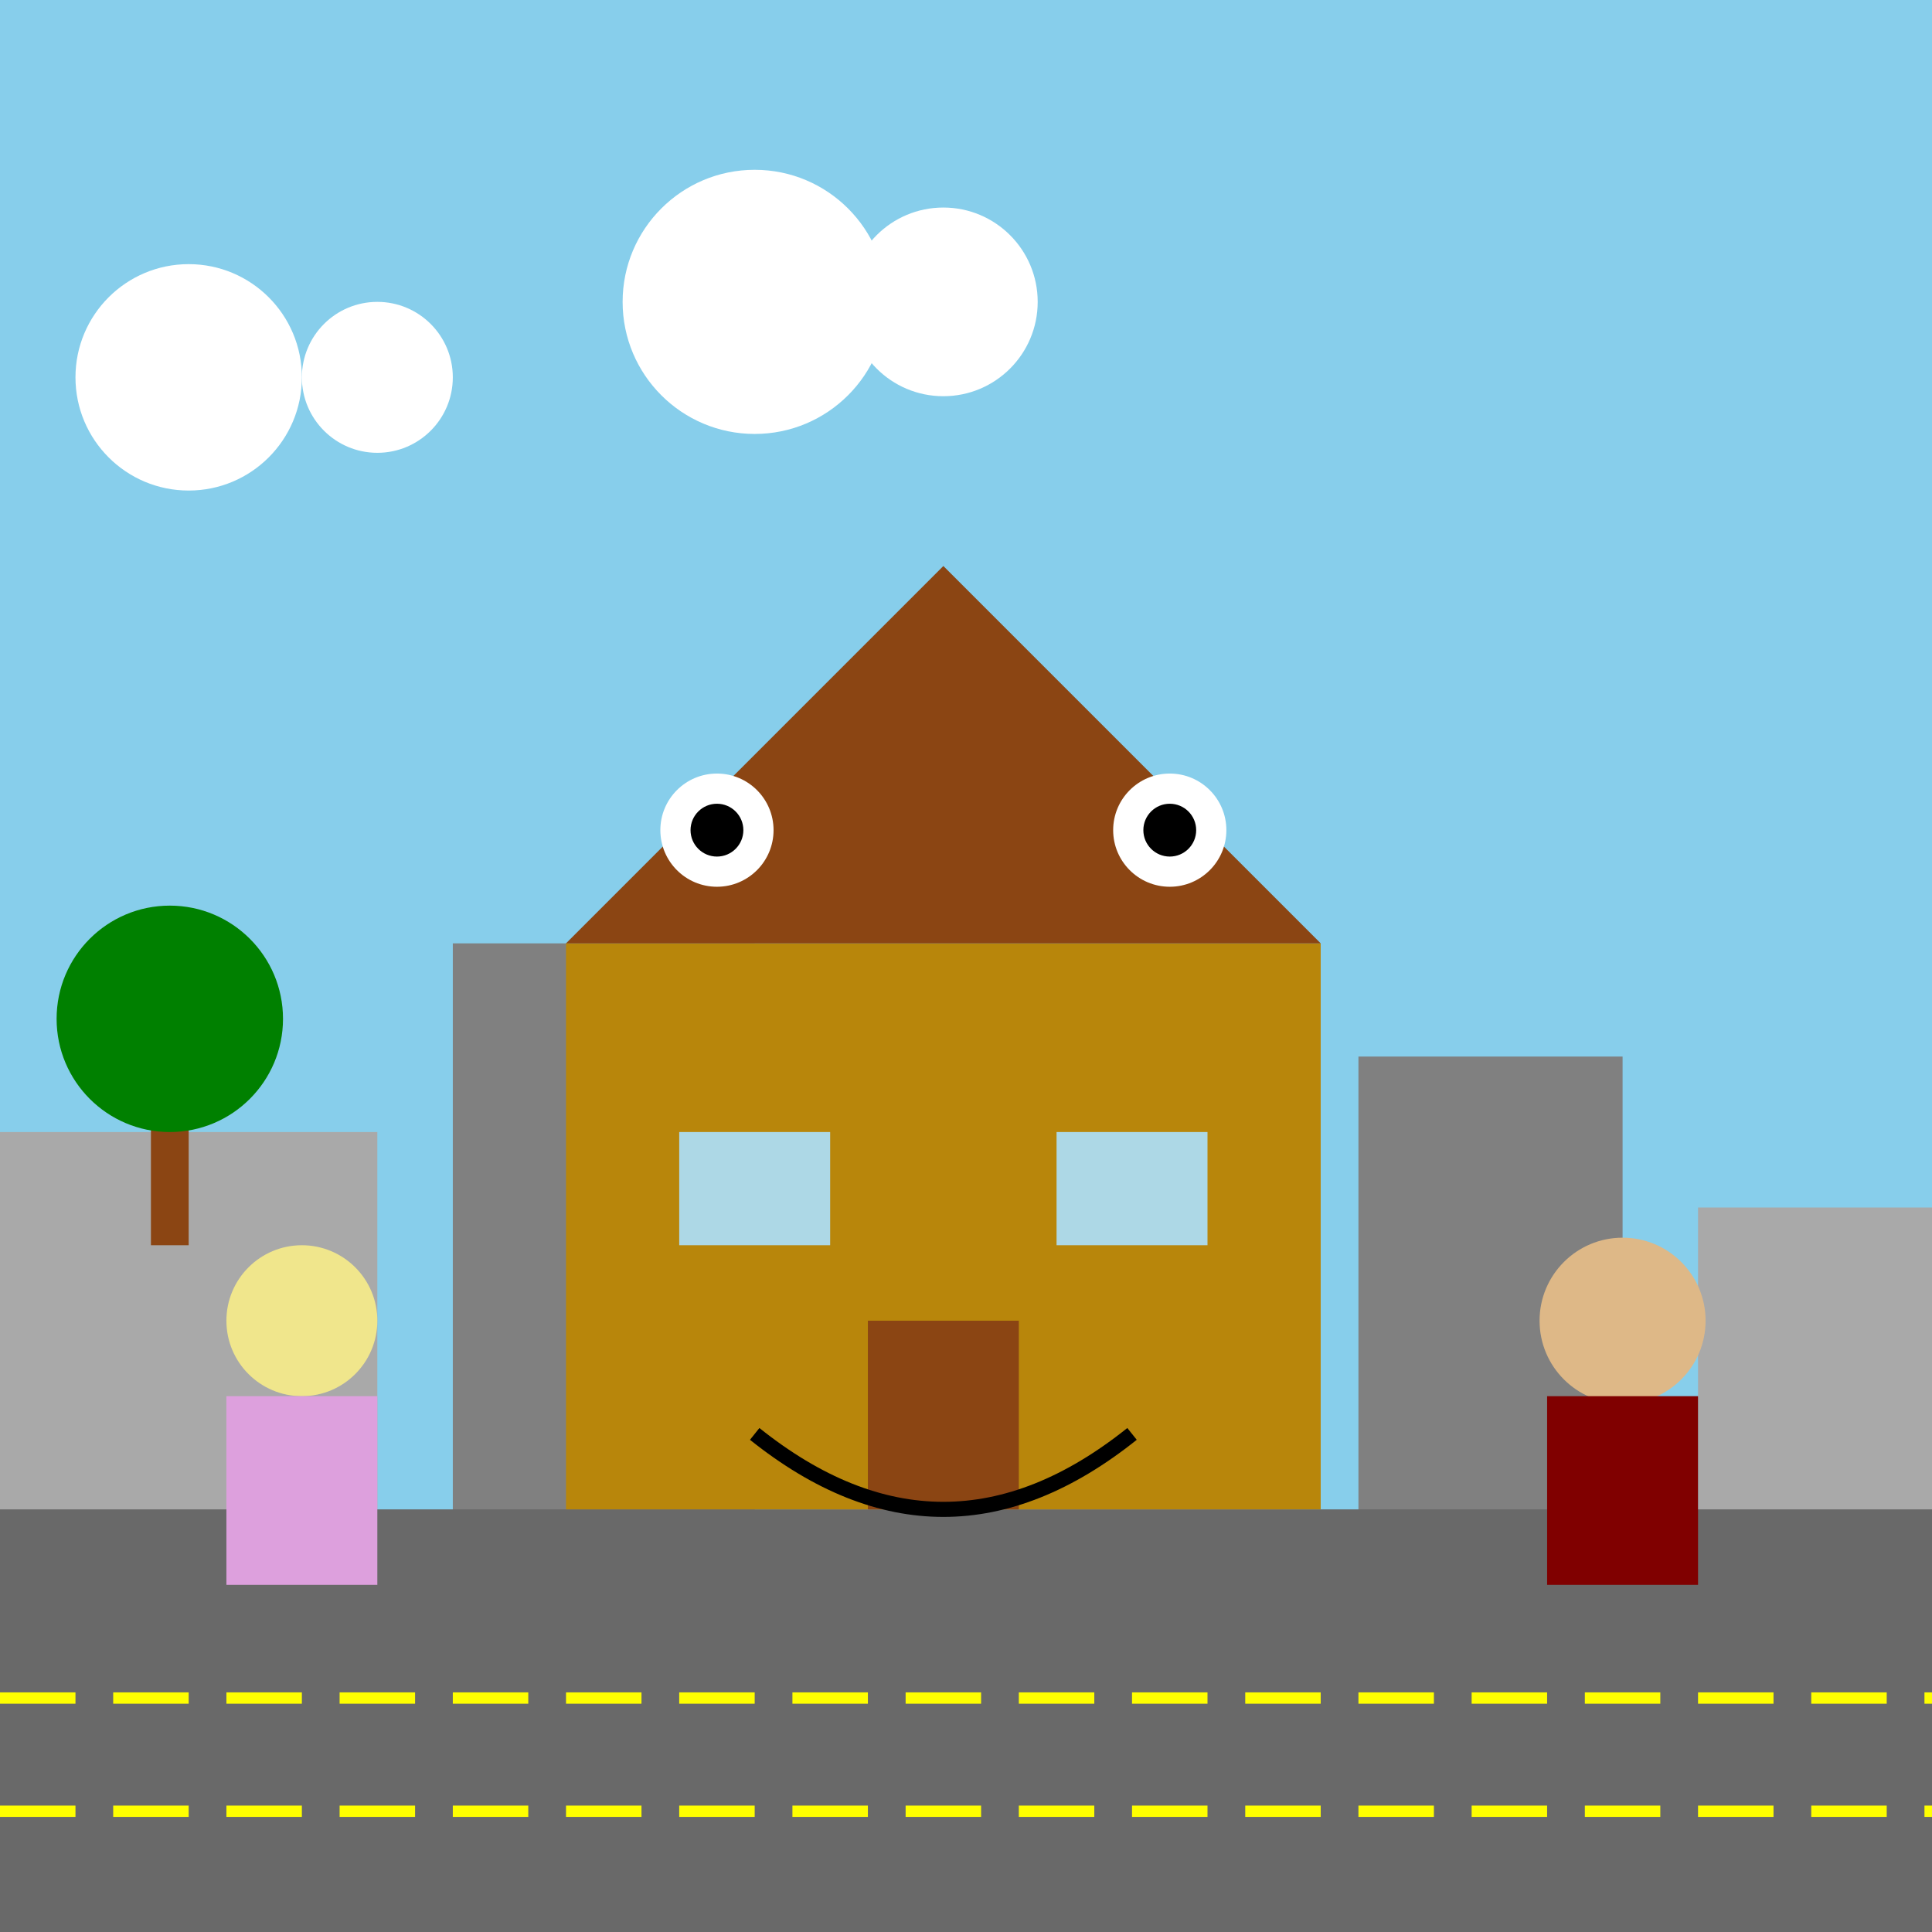 <!--

Generated by DrawGPT.
Free, open source, AI generated images in SVG, PNG, and HTML Canvas format.
https://drawgpt.ai

Created: 2025-05-23T18:57:05+00:00
-->
<svg   viewBox="0 0 512 512" xmlns="http://www.w3.org/2000/svg" xmlns:xlink="http://www.w3.org/1999/xlink">
  <title>Monster House Morning</title>
  <desc>Ever wonder what your house does when you're not around? Maybe it just judges you. Houses, man... they're always watching. 👀</desc>
  <rect id="sky" class="sky" width="512" height="512" fill="#87CEEB"/>

  <!-- Cityscape Background -->
  <g id="cityscape" class="cityscape">
    <rect id="building1" class="building" x="0" y="300" width="100" height="212" fill="#A9A9A9"/>
    <rect id="building2" class="building" x="120" y="250" width="80" height="262" fill="#808080"/>
    <rect id="building3" class="building" x="220" y="350" width="120" height="162" fill="#A9A9A9"/>
    <rect id="building4" class="building" x="360" y="280" width="70" height="232" fill="#808080"/>
    <rect id="building5" class="building" x="450" y="320" width="62" height="192" fill="#A9A9A9"/>
  </g>

  <!-- Street -->
  <rect id="street" class="street" x="0" y="400" width="512" height="112" fill="#696969"/>
  <line id="streetLine1" class="streetLine" x1="0" y1="450" x2="512" y2="450" stroke="yellow" stroke-width="3" stroke-dasharray="20 10"/>
  <line id="streetLine2" class="streetLine" x1="0" y1="480" x2="512" y2="480" stroke="yellow" stroke-width="3" stroke-dasharray="20 10"/>
  
  <!-- Main House -->
  <g id="monsterHouse" class="monsterHouse">
    <path id="houseBody" class="houseBody" d="M150 250 L350 250 L350 400 L150 400 Z" fill="#B8860B"/>
    <path id="roof" class="roof" d="M150 250 L250 150 L350 250" fill="#8B4513"/>
    <rect id="window1" class="window" x="180" y="300" width="40" height="30" fill="#ADD8E6"/>
    <rect id="window2" class="window" x="280" y="300" width="40" height="30" fill="#ADD8E6"/>

    <!-- Door -->
    <rect id="door" class="door" x="230" y="350" width="40" height="50" fill="#8B4513">
       <animate id="doorAnimation" attributeName="y" values="350;340;350" dur="5s" repeatCount="indefinite" />
    </rect>

    <!-- Eye Windows -->
    <circle id="eye1" class="eye" cx="190" cy="220" r="15" fill="white">
      <animate id="eye1AnimationX" attributeName="cx" values="190;195;190" dur="5s" repeatCount="indefinite" />
    </circle>
    <circle id="pupil1" class="pupil" cx="190" cy="220" r="7" fill="black">
       <animate id="pupil1AnimationX" attributeName="cx" values="190;195;190" dur="5s" repeatCount="indefinite" />
    </circle>
    <circle id="eye2" class="eye" cx="310" cy="220" r="15" fill="white">
      <animate id="eye2AnimationX" attributeName="cx" values="310;305;310" dur="5s" repeatCount="indefinite" />
    </circle>
    <circle id="pupil2" class="pupil" cx="310" cy="220" r="7" fill="black">
      <animate id="pupil2AnimationX" attributeName="cx" values="310;305;310" dur="5s" repeatCount="indefinite" />
    </circle>

    <!-- Mouth -->
    <path id="mouth" class="mouth" d="M200 380 Q250 420 300 380" stroke="black" stroke-width="4" fill="transparent">
        <animate id="mouthAnimation" attributeName="d" values="M200 380 Q250 420 300 380;M200 380 Q250 430 300 380;M200 380 Q250 420 300 380" dur="5s" repeatCount="indefinite" />
    </path>
  </g>

  <!-- Eliza (Little Girl) -->
  <g id="eliza" class="eliza">
    <circle id="elizaHead" class="elizaHead" cx="80" cy="350" r="20" fill="#F0E68C"/>
    <rect id="elizaBody" class="elizaBody" x="60" y="370" width="40" height="50" fill="#DDA0DD"/>
  </g>

  <!-- Old Man (Mr. Nebbercracker) -->
  <g id="nebbercracker" class="nebbercracker">
    <circle id="nebbercrackerHead" class="nebbercrackerHead" cx="430" cy="350" r="22" fill="#DEB887"/>
    <rect id="nebbercrackerBody" class="nebbercrackerBody" x="410" y="370" width="40" height="50" fill="#800000"/>
  </g>

  <!-- Cloud -->
  <circle id="cloud1" class="cloud" cx="50" cy="100" r="30" fill="white">
       <animate id="cloud1Animation" attributeName="cx" values="50;60;50" dur="5s" repeatCount="indefinite" />
  </circle>
  <circle id="cloud2" class="cloud" cx="100" cy="100" r="20" fill="white">
        <animate id="cloud2Animation" attributeName="cx" values="100;110;100" dur="5s" repeatCount="indefinite" />
  </circle>
  <circle id="cloud3" class="cloud" cx="200" cy="80" r="35" fill="white">
       <animate id="cloud3Animation" attributeName="cx" values="200;210;200" dur="5s" repeatCount="indefinite" />
  </circle>
  <circle id="cloud4" class="cloud" cx="250" cy="80" r="25" fill="white">
       <animate id="cloud4Animation" attributeName="cx" values="250;260;250" dur="5s" repeatCount="indefinite" />
  </circle>

  <!-- Tree -->
  <rect id="treeTrunk" class="treeTrunk" x="40" y="280" width="10" height="50" fill="#8B4513"/>
  <circle id="treeLeaves" class="treeLeaves" cx="45" cy="270" r="30" fill="green">
      <animate id="treeLeavesAnimation" attributeName="cx" values="45;50;45" dur="5s" repeatCount="indefinite" />
  </circle>
</svg>
